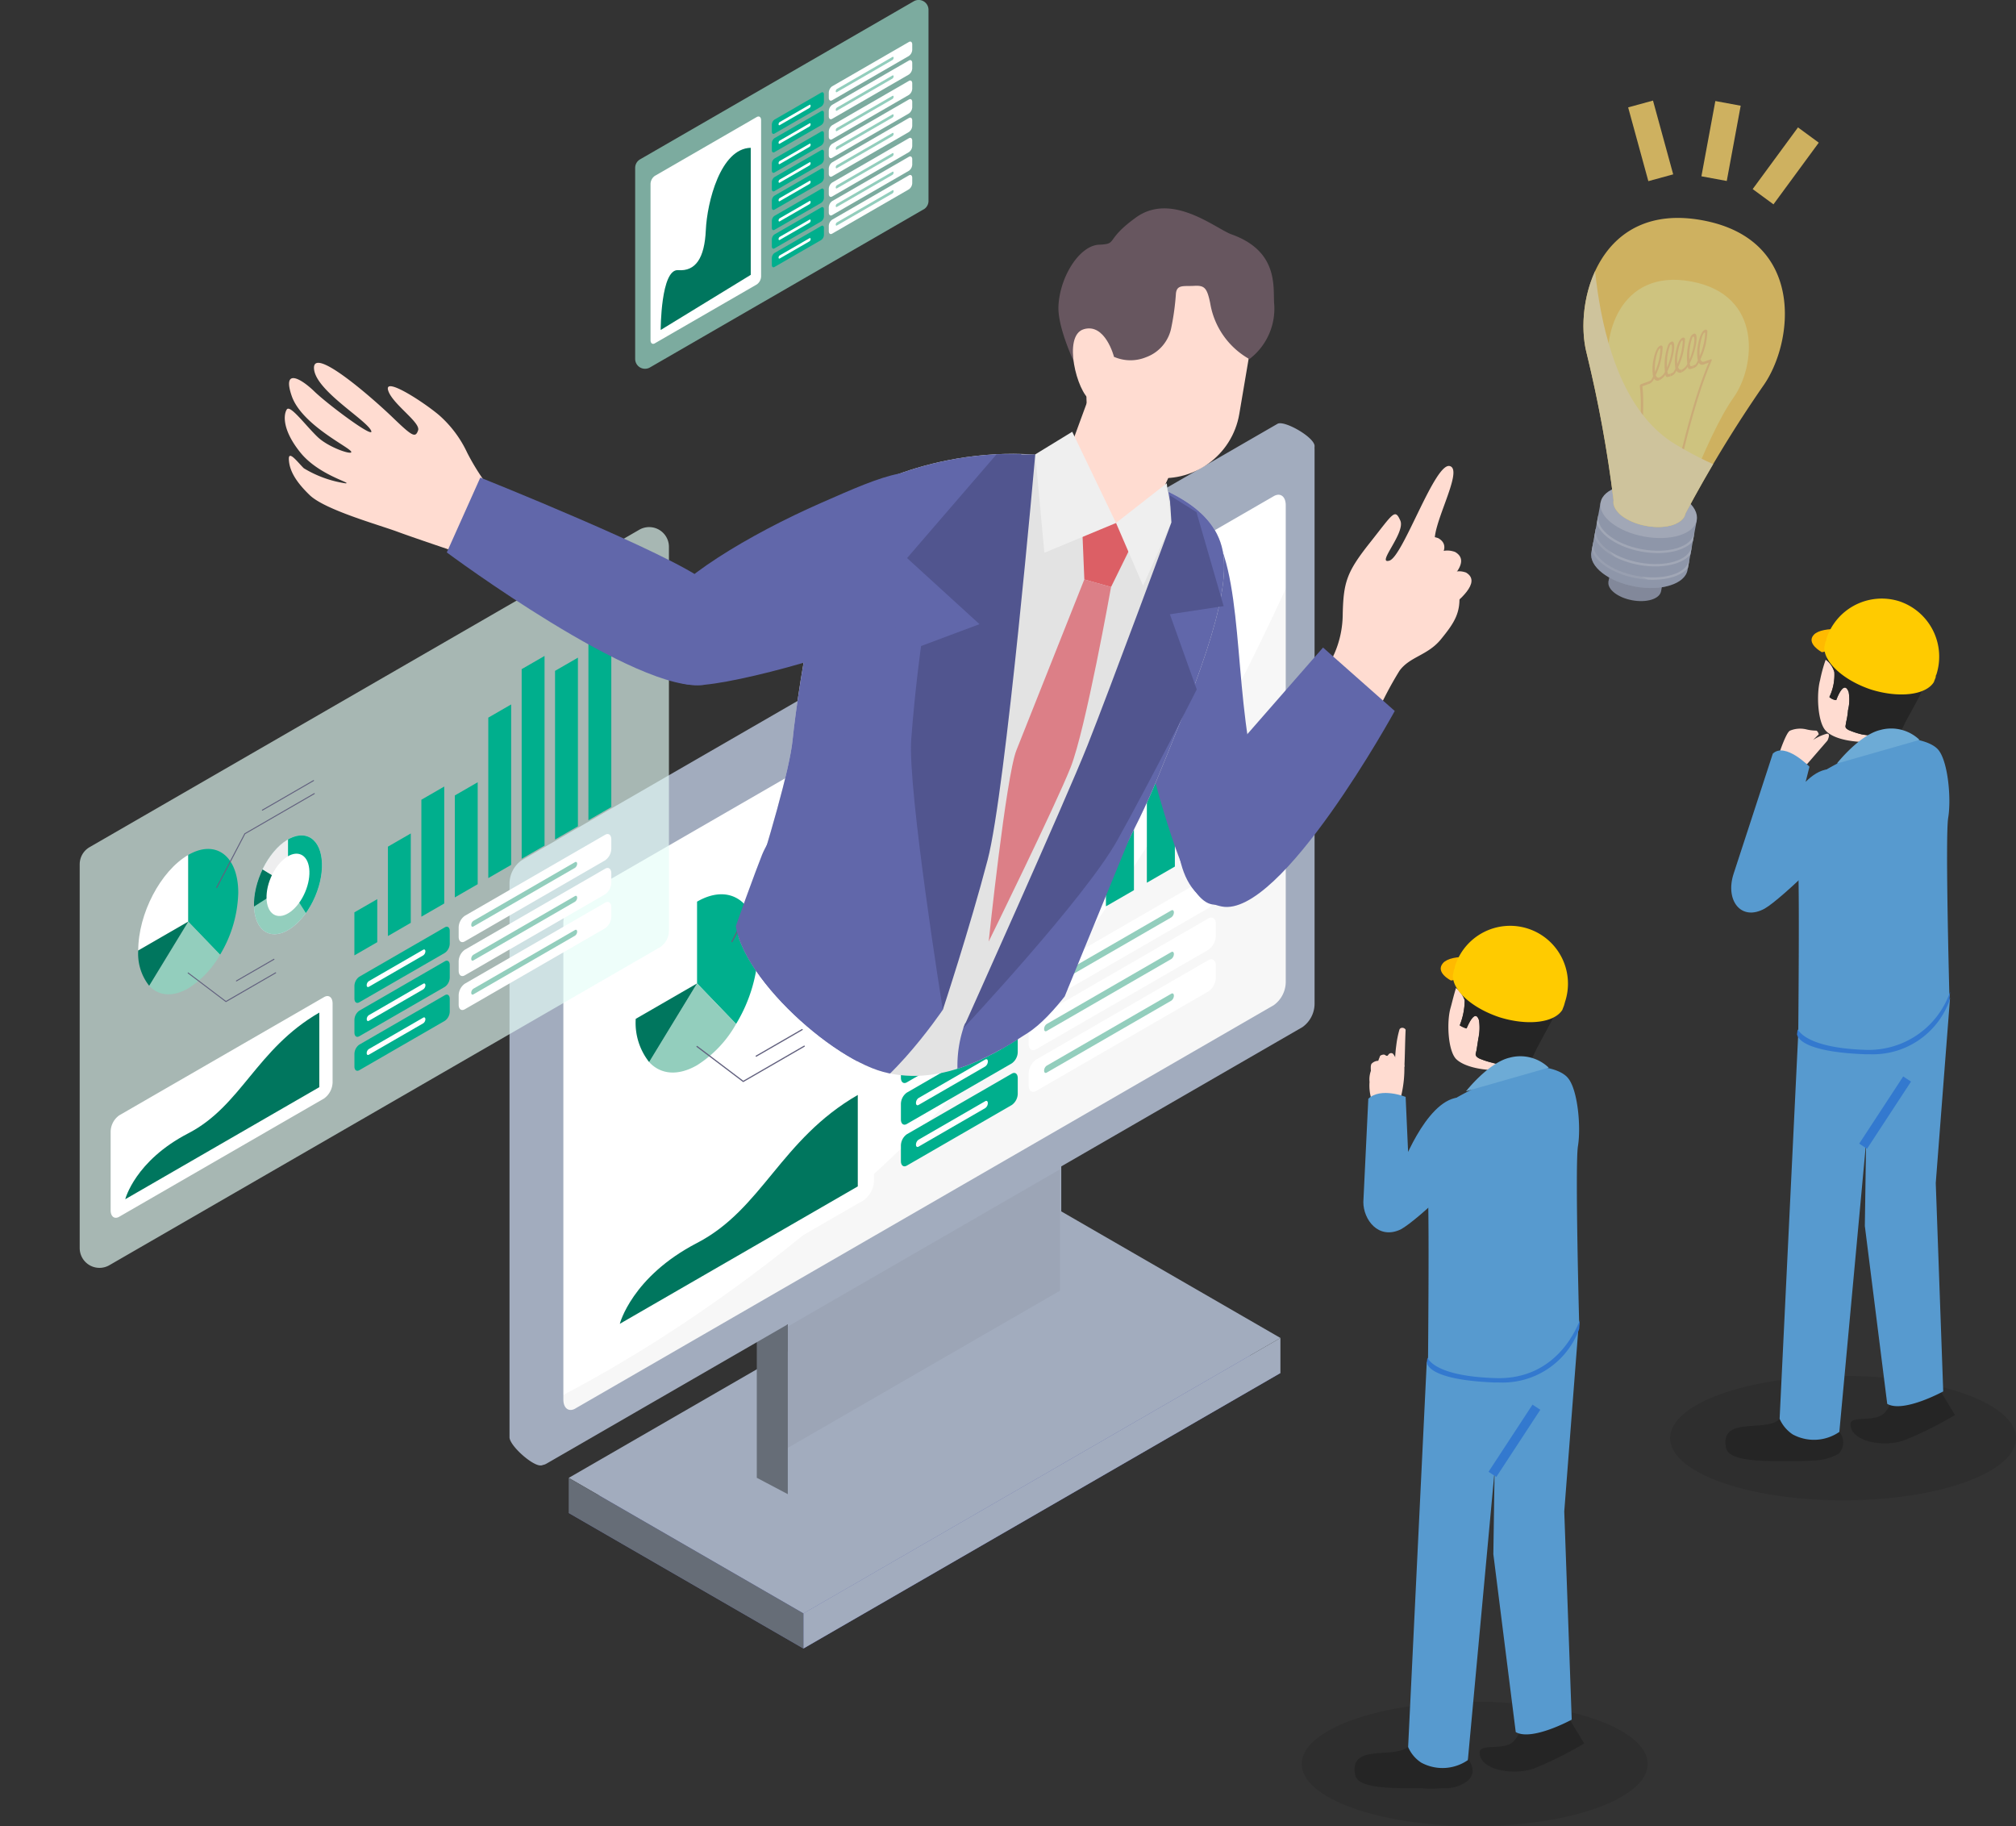 <svg xmlns="http://www.w3.org/2000/svg" xmlns:xlink="http://www.w3.org/1999/xlink" width="187" height="169.363" viewBox="0 0 187 169.363">
  <rect x="0" y="0" width="187" height="169.363" fill="#333333" stroke="none"/>
  <defs>
    <linearGradient id="linear-gradient" x1="1.821" y1="0.5" x2="1.824" y2="0.5" gradientUnits="objectBoundingBox">
      <stop offset="0" stop-color="#a2acbe"/>
      <stop offset="1" stop-color="#666d77"/>
    </linearGradient>
    <linearGradient id="linear-gradient-2" x1="1.683" y1="0.5" x2="1.686" y2="0.5" gradientUnits="objectBoundingBox">
      <stop offset="0.301" stop-color="#a2acbe"/>
      <stop offset="0.628" stop-color="#666d77"/>
    </linearGradient>
    <clipPath id="clip-path">
      <path id="パス_29025" data-name="パス 29025" d="M197.895,160.276l-69.682,40.231V149.728L197.895,109.5Z" transform="translate(-128.213 -109.497)" fill="none"/>
    </clipPath>
    <clipPath id="clip-path-2">
      <ellipse id="楕円形_590" data-name="楕円形 590" cx="6.17" cy="3.491" rx="6.17" ry="3.491" transform="translate(0 11.355) rotate(-66.949)" fill="none"/>
    </clipPath>
    <clipPath id="clip-path-3">
      <ellipse id="楕円形_594" data-name="楕円形 594" cx="5.935" cy="3.357" rx="5.935" ry="3.357" transform="translate(0 10.921) rotate(-66.949)" fill="#e2e6f4" style="mix-blend-mode: multiply;isolation: isolate"/>
    </clipPath>
    <linearGradient id="linear-gradient-3" x1="5.231" y1="0.5" x2="5.24" y2="0.5" gradientUnits="objectBoundingBox">
      <stop offset="0" stop-color="#00765e"/>
      <stop offset="1" stop-color="#93cebd"/>
    </linearGradient>
    <clipPath id="clip-path-4">
      <ellipse id="楕円形_598" data-name="楕円形 598" cx="4.84" cy="2.738" rx="4.84" ry="2.738" transform="translate(0 8.906) rotate(-66.949)" fill="#e2e6f4" style="mix-blend-mode: multiply;isolation: isolate"/>
    </clipPath>
    <linearGradient id="linear-gradient-4" x1="8.962" y1="0.5" x2="8.973" y2="0.5" xlink:href="#linear-gradient-3"/>
    <linearGradient id="linear-gradient-5" x1="13.366" y1="0.5" x2="13.39" y2="0.5" xlink:href="#linear-gradient-3"/>
    <clipPath id="clip-path-5">
      <path id="パス_29161" data-name="パス 29161" d="M68.328,91c-1.507,4.98,8.186,14.051,13.593,15.51,5.658,1.528,10.912-2.026,13.4-3.6s5.174-5.817,5.174-5.817l21.12,1.694L143.423,69.71l-3.191-32.088L105.306,10.675,14.593,41.735,0,78.752l10.105,29.784,26.947-4.964L68.328,91Z" transform="translate(0 -10.675)" fill="none"/>
    </clipPath>
    <clipPath id="clip-path-6">
      <path id="パス_29147" data-name="パス 29147" d="M202.713,109.067c-10.813-3.563-20.842.556-23.52,2.438s-5.22,17.226-5.768,22.7-7.706,26.3-7.706,26.3,7.582,3.927,13.282,5.176,14.352-2.119,14.352-2.119,10.5-17.466,13.825-25.59,7.026-16.915,6.139-21.331-6.114-6.087-10.605-7.566Z" transform="translate(-165.72 -107.663)" fill="none"/>
    </clipPath>
    <clipPath id="clip-path-7">
      <path id="パス_29193" data-name="パス 29193" d="M372.517,119l-.857,4.628c-.24,1.3,1.562,2.715,4.024,3.171s4.653-.225,4.892-1.52l.857-4.628Z" transform="translate(-371.639 -118.996)" fill="none"/>
    </clipPath>
    <clipPath id="clip-path-8">
      <path id="パス_29204" data-name="パス 29204" d="M380.879,52.794c-9.6-1.777-11.978,7.574-10.749,12.33a118.721,118.721,0,0,1,2.494,13.632c-.18.969,1.169,2.032,3.012,2.373s3.482-.168,3.661-1.137a.026.026,0,0,1,0-.006A118.614,118.614,0,0,1,386.5,68.155c2.85-4,3.978-13.584-5.623-15.361Z" transform="translate(-369.831 -52.572)" fill="none"/>
    </clipPath>
  </defs>
  <g id="アセット_2" data-name="アセット 2" transform="translate(0 -1.68)" style="isolation: isolate">
    <g id="_レイヤー_2" transform="translate(0 1.679)">
      <g id="_レイヤー_1-2" transform="translate(0 0)">
        <g id="グループ_16944" data-name="グループ 16944">
          <g id="グループ_16931" data-name="グループ 16931">
            <g id="グループ_16916" data-name="グループ 16916" transform="translate(47.259 39.254)">
              <path id="パス_29017" data-name="パス 29017" d="M198.843,303.239,154.6,328.786l-21.773-12.57,44.248-25.546Z" transform="translate(-127.332 -215.153)" fill="#6167ad"/>
              <path id="パス_29018" data-name="パス 29018" d="M198.843,295.044,154.6,320.591l-21.773-12.57,44.248-25.546Z" transform="translate(-127.332 -210.212)" fill="url(#linear-gradient)"/>
              <path id="パス_29019" data-name="パス 29019" d="M176.761,311.012h2.878v15.724l-2.878-1.518Z" transform="translate(-153.821 -227.417)" fill="#666d77"/>
              <path id="パス_29020" data-name="パス 29020" d="M209.372,285.533l-25.364,14.644V281.6l25.364-14.644Z" transform="translate(-158.19 -200.857)" fill="#a2acbe"/>
              <path id="パス_29021" data-name="パス 29021" d="M209.085,286l-25.364,14.644V289.387l25.364-14.644Z" transform="translate(-158.017 -205.552)" fill="#666d77" opacity="0.1"/>
              <g id="グループ_16915" data-name="グループ 16915">
                <path id="パス_29022" data-name="パス 29022" d="M190.238,154.916l-68.2,42.22c-.616.356-3.038-1.756-3.038-2.578V143.19a2.673,2.673,0,0,1,1.116-2.133l70.124-40.486c.616-.356,3.438,1.247,3.438,2.069l-2.322,50.143a2.673,2.673,0,0,1-1.116,2.133Z" transform="translate(-118.998 -100.52)" fill="url(#linear-gradient-2)"/>
                <path id="パス_29023" data-name="パス 29023" d="M197.895,160.276l-69.682,40.231V149.728L197.895,109.5Z" transform="translate(-124.553 -105.932)" fill="#fff"/>
                <g id="グループ_16897" data-name="グループ 16897" transform="translate(3.66 3.565)" clip-path="url(#clip-path)">
                  <path id="パス_29024" data-name="パス 29024" d="M111.066,169.222s27.36-10.868,50.921-40.826S195.544,60.39,195.544,60.39l.706,78.25-89.022,48.806,3.838-18.225Z" transform="translate(-115.562 -79.892)" fill="#f7f7f7" style="mix-blend-mode: multiply;isolation: isolate"/>
                </g>
                <path id="パス_29026" data-name="パス 29026" d="M196.085,158.827l-70.124,40.486c-.616.356-1.116-.022-1.116-.844V147.1a2.673,2.673,0,0,1,1.116-2.133l70.124-40.486c.616-.356,1.116.022,1.116.844v51.368a2.673,2.673,0,0,1-1.116,2.133ZM128.636,194.2l64.775-37.4a2.674,2.674,0,0,0,1.116-2.133V110.437c0-.822-.5-1.2-1.116-.844l-64.775,37.4a2.674,2.674,0,0,0-1.116,2.133V193.36c0,.822.5,1.2,1.116.844Z" transform="translate(-122.523 -102.828)" fill="#a2acbe"/>
                <g id="グループ_16899" data-name="グループ 16899" transform="translate(22.66 40.53)">
                  <g id="グループ_16898" data-name="グループ 16898" transform="translate(0 0)" clip-path="url(#clip-path-2)">
                    <ellipse id="楕円形_589" data-name="楕円形 589" cx="6.17" cy="3.491" rx="6.17" ry="3.491" transform="translate(0 11.355) rotate(-66.949)" fill="#add0ee"/>
                    <path id="パス_29027" data-name="パス 29027" d="M190.226,201.312v6.85l3.212,5.045,3.617-13.05Z" transform="translate(-184.598 -201.117)" fill="#96a7d5"/>
                    <path id="パス_29028" data-name="パス 29028" d="M182.253,216.935,177,220.3l1.593-5.589Z" transform="translate(-176.625 -209.89)" fill="#999"/>
                    <path id="パス_29029" data-name="パス 29029" d="M184.67,203.066v6.85l-3.66-2.226Z" transform="translate(-179.042 -202.871)" fill="#eeeeef"/>
                  </g>
                  <ellipse id="楕円形_591" data-name="楕円形 591" cx="3.893" cy="2.203" rx="3.893" ry="2.203" transform="translate(2.077 9.764) rotate(-66.949)" fill="#f7f7f7"/>
                </g>
                <g id="グループ_16903" data-name="グループ 16903" transform="translate(75.527 3.96)">
                  <path id="パス_29030" data-name="パス 29030" d="M309.175,129.616a9.189,9.189,0,0,0,1.758-5.208c.06-3.117.343-4.041,2.518-6.786s2.317-3.207,2.826-2.069-2.28,4.093-1.012,3.72,4.216-9.129,5.6-8.771-1.953,5.9-1.316,7.3,1.944,2.426,2.172,4.354-.454,2.911-1.677,4.413-2.884,1.6-3.838,2.912a33.29,33.29,0,0,0-2.343,4.533l-4.693-4.4Z" transform="translate(-309.174 -110.492)" fill="#ffdcd1"/>
                  <g id="グループ_16900" data-name="グループ 16900" transform="translate(6.19 6.567)">
                    <path id="パス_29031" data-name="パス 29031" d="M324.892,131.587c.82-1.767,2.1-4.334,3.567-4.238s1.313,1.05.647,1.926a19.675,19.675,0,0,1-2.855,2.748C325.627,132.49,324.358,132.739,324.892,131.587Z" transform="translate(-324.763 -127.22)" fill="#ffdcd1"/>
                    <path id="パス_29032" data-name="パス 29032" d="M324.891,131.394c.851-1.6,1.921-5.08,4.3-4.238,1.738.985-.993,3.073-1.79,3.807-.7.528-1.437,1.4-2.41,1.24-.36-.119-.227-.558-.1-.81Zm0,0c-.112.247-.237.681.111.786a1.988,1.988,0,0,0,1.613-.711,23.7,23.7,0,0,0,1.943-1.967c.838-.877,1.532-2.243-.317-2.191-1.769.466-2.547,2.6-3.35,4.083h0Z" transform="translate(-324.761 -127.027)" fill="#ffdcd1"/>
                  </g>
                  <g id="グループ_16901" data-name="グループ 16901" transform="translate(7.748 7.845)">
                    <path id="パス_29033" data-name="パス 29033" d="M328.814,134.806c.82-1.767,2.1-4.334,3.567-4.238s1.313,1.05.647,1.926a19.673,19.673,0,0,1-2.855,2.748C329.549,135.709,328.28,135.958,328.814,134.806Z" transform="translate(-328.685 -130.439)" fill="#ffdcd1"/>
                    <path id="パス_29034" data-name="パス 29034" d="M328.813,134.613c.851-1.6,1.921-5.08,4.3-4.238,1.738.985-.993,3.073-1.79,3.807-.7.528-1.437,1.4-2.409,1.24-.36-.119-.227-.558-.1-.81h0Zm0,0c-.112.247-.238.681.111.786a1.989,1.989,0,0,0,1.613-.711,23.7,23.7,0,0,0,1.943-1.967c.838-.877,1.532-2.243-.317-2.191-1.769.466-2.547,2.6-3.35,4.083h0Z" transform="translate(-328.684 -130.246)" fill="#ffdcd1"/>
                  </g>
                  <g id="グループ_16902" data-name="グループ 16902" transform="translate(9.279 9.768)">
                    <path id="パス_29035" data-name="パス 29035" d="M332.654,139.148c.722-1.556,1.848-3.816,3.14-3.731s1.156.925.569,1.7a17.3,17.3,0,0,1-2.514,2.419c-.55.411-1.667.63-1.2-.384Z" transform="translate(-332.539 -135.285)" fill="#ffdcd1"/>
                    <path id="パス_29036" data-name="パス 29036" d="M332.652,138.951c.752-1.413,1.682-4.494,3.8-3.748,1.554.907-.853,2.711-1.577,3.377-.619.462-1.272,1.226-2.129,1.086-.317-.106-.2-.492-.091-.714h0Zm0,0c-.1.217-.208.6.1.691.85.12,1.433-.683,2.006-1.189.687-.718,3.276-3.06.847-3.079-1.55.4-2.247,2.273-2.952,3.577Z" transform="translate(-332.537 -135.088)" fill="#ffdcd1"/>
                  </g>
                </g>
                <g id="グループ_16914" data-name="グループ 16914" transform="translate(8.573 14.255)">
                  <g id="グループ_16904" data-name="グループ 16904" transform="translate(27.729)">
                    <path id="パス_29037" data-name="パス 29037" d="M213.009,229.787l-2.6,1.5V226.4l2.6-1.5Z" transform="translate(-210.407 -189.755)" fill="#00af8d"/>
                    <path id="パス_29038" data-name="パス 29038" d="M222.592,216.248l-2.6,1.5V207.584l2.6-1.5Z" transform="translate(-216.184 -178.414)" fill="#00af8d"/>
                    <path id="パス_29039" data-name="パス 29039" d="M232.175,205.949l-2.6,1.5V194.145l2.6-1.5Z" transform="translate(-221.961 -170.312)" fill="#00af8d"/>
                    <path id="パス_29040" data-name="パス 29040" d="M241.758,203.013l-2.6,1.5V192.92l2.6-1.5Z" transform="translate(-227.739 -169.574)" fill="#00af8d"/>
                    <path id="パス_29041" data-name="パス 29041" d="M251.341,187.383l-2.6,1.5V170.639l2.6-1.5Z" transform="translate(-233.516 -156.141)" fill="#00af8d"/>
                    <path id="パス_29042" data-name="パス 29042" d="M260.9,176.82l-2.6,1.5V156.753l2.6-1.5Z" transform="translate(-239.279 -147.77)" fill="#00af8d"/>
                    <path id="パス_29043" data-name="パス 29043" d="M270.462,174.924l-2.6,1.5V157.244l2.6-1.5Z" transform="translate(-245.043 -148.066)" fill="#00af8d"/>
                    <path id="パス_29044" data-name="パス 29044" d="M280.022,161.08l-2.6,1.5V137.916l2.6-1.5Z" transform="translate(-250.806 -136.414)" fill="#00af8d"/>
                  </g>
                  <g id="グループ_16907" data-name="グループ 16907" transform="translate(3.137 21.604)">
                    <g id="グループ_16906" data-name="グループ 16906">
                      <g id="グループ_16905" data-name="グループ 16905" transform="translate(0 7.827)">
                        <path id="パス_29045" data-name="パス 29045" d="M154.172,212.238c-3.141,1.814-5.688,6.68-5.688,10.868l5.688-3.284Z" transform="translate(-148.484 -211.556)" fill="#fff"/>
                        <path id="パス_29046" data-name="パス 29046" d="M166.427,222.546a14.293,14.293,0,0,0,2.068-7.044c0-4.189-2.546-6.114-5.688-4.3v7.584l3.62,3.76Z" transform="translate(-157.119 -210.52)" fill="#00af8d"/>
                        <path id="パス_29047" data-name="パス 29047" d="M151.618,238.628c1.042,1.138,2.644,1.33,4.444.292a10.717,10.717,0,0,0,3.62-3.824l-3.62-3.76-4.444,7.293Z" transform="translate(-150.373 -223.069)" fill="#93cebd"/>
                        <path id="パス_29048" data-name="パス 29048" d="M154.172,231.335l-5.688,3.284a5.866,5.866,0,0,0,1.245,4.009l4.444-7.293Z" transform="translate(-148.484 -223.068)" fill="#00765e"/>
                      </g>
                      <path id="パス_29049" data-name="パス 29049" d="M170.879,205.334a.054.054,0,0,1-.025-.006.054.054,0,0,1-.023-.074l3.2-6.116a.054.054,0,0,1,.021-.022l7.9-4.56a.056.056,0,0,1,.075.02.055.055,0,0,1-.02.075l-7.884,4.552-3.194,6.1a.054.054,0,0,1-.048.029Z" transform="translate(-161.952 -193.064)" fill="#61607e"/>
                      <path id="パス_29050" data-name="パス 29050" d="M183.956,194.281a.055.055,0,0,1-.048-.027.055.055,0,0,1,.02-.075l5.82-3.36a.056.056,0,0,1,.075.02.055.055,0,0,1-.02.075l-5.82,3.36A.056.056,0,0,1,183.956,194.281Z" transform="translate(-169.835 -190.811)" fill="#61607e"/>
                    </g>
                    <path id="パス_29051" data-name="パス 29051" d="M167.007,249.233a.056.056,0,0,1-.033-.011l-4.284-3.238a.055.055,0,0,1,.066-.088l4.255,3.217,5.626-3.249a.056.056,0,0,1,.075.02.055.055,0,0,1-.02.075l-5.658,3.266a.056.056,0,0,1-.027.008Z" transform="translate(-157.035 -223.996)" fill="#61607e"/>
                    <path id="パス_29052" data-name="パス 29052" d="M176.531,244.544a.055.055,0,0,1-.028-.1l4.265-2.462a.056.056,0,0,1,.075.02.055.055,0,0,1-.02.075l-4.265,2.462A.056.056,0,0,1,176.531,244.544Z" transform="translate(-165.359 -221.654)" fill="#61607e"/>
                  </g>
                  <g id="グループ_16910" data-name="グループ 16910" transform="translate(14.755 26.736)">
                    <g id="グループ_16909" data-name="グループ 16909" transform="translate(0 0)">
                      <ellipse id="楕円形_592" data-name="楕円形 592" cx="5.935" cy="3.357" rx="5.935" ry="3.357" transform="translate(0 10.921) rotate(-66.949)" fill="#e2e6f4" style="mix-blend-mode: multiply;isolation: isolate"/>
                      <g id="グループ_16908" data-name="グループ 16908" transform="translate(0)" clip-path="url(#clip-path-3)">
                        <ellipse id="楕円形_593" data-name="楕円形 593" cx="5.935" cy="3.357" rx="5.935" ry="3.357" transform="translate(0 10.921) rotate(-66.949)" fill="#93cebd"/>
                        <path id="パス_29053" data-name="パス 29053" d="M191.367,202.521v6.588l3.09,4.852,3.479-12.552Z" transform="translate(-185.954 -202.333)" fill="#00af8d"/>
                        <path id="パス_29054" data-name="パス 29054" d="M183.7,217.546l-5.052,3.234,1.532-5.375Z" transform="translate(-178.286 -210.771)" fill="#00765e"/>
                        <path id="パス_29055" data-name="パス 29055" d="M186.024,204.208V210.8l-3.52-2.141Z" transform="translate(-180.611 -204.02)" fill="#eeeeef"/>
                      </g>
                    </g>
                    <ellipse id="楕円形_595" data-name="楕円形 595" cx="3.744" cy="2.118" rx="3.744" ry="2.118" transform="translate(1.998 9.391) rotate(-66.949)" fill="#fff"/>
                  </g>
                  <g id="グループ_16911" data-name="グループ 16911" transform="translate(27.729 27.73)">
                    <path id="パス_29056" data-name="パス 29056" d="M220.7,235.759l-9.738,5.622c-.3.176-.55-.011-.55-.416v-1.441a1.316,1.316,0,0,1,.55-1.051l9.738-5.622c.3-.176.55.011.55.416v1.441A1.317,1.317,0,0,1,220.7,235.759Z" transform="translate(-210.407 -222.242)" fill="#00af8d"/>
                    <path id="パス_29057" data-name="パス 29057" d="M256.922,209.229l-15.968,9.219c-.384.222-.7-.014-.7-.527v-1.051a1.667,1.667,0,0,1,.7-1.33l15.968-9.219c.384-.222.7.014.7.527V207.9A1.667,1.667,0,0,1,256.922,209.229Z" transform="translate(-228.402 -206.238)" fill="#fff"/>
                    <path id="パス_29058" data-name="パス 29058" d="M220.365,239.977l-6.185,3.571c-.133.077-.241,0-.241-.183h0a.578.578,0,0,1,.241-.461l6.185-3.571c.133-.077.241,0,.241.183h0A.578.578,0,0,1,220.365,239.977Z" transform="translate(-212.536 -226.172)" fill="#fff"/>
                    <path id="パス_29059" data-name="パス 29059" d="M255.664,214.89l-11.555,6.672c-.133.077-.241,0-.241-.183h0a.578.578,0,0,1,.241-.461l11.555-6.672c.133-.077.241,0,.241.183h0A.578.578,0,0,1,255.664,214.89Z" transform="translate(-230.579 -211.048)" fill="#93cebd"/>
                  </g>
                  <g id="グループ_16912" data-name="グループ 16912" transform="translate(27.729 31.592)">
                    <path id="パス_29060" data-name="パス 29060" d="M220.7,245.483l-9.738,5.622c-.3.176-.55-.011-.55-.416v-1.441a1.316,1.316,0,0,1,.55-1.051l9.738-5.622c.3-.176.55.011.55.416v1.441A1.317,1.317,0,0,1,220.7,245.483Z" transform="translate(-210.407 -231.966)" fill="#00af8d"/>
                    <path id="パス_29061" data-name="パス 29061" d="M256.922,218.953l-15.968,9.219c-.384.222-.7-.014-.7-.527v-1.051a1.667,1.667,0,0,1,.7-1.33l15.968-9.219c.384-.222.7.014.7.527v1.051A1.667,1.667,0,0,1,256.922,218.953Z" transform="translate(-228.402 -215.962)" fill="#fff"/>
                    <path id="パス_29062" data-name="パス 29062" d="M220.365,249.7l-6.185,3.571c-.133.077-.241,0-.241-.183h0a.578.578,0,0,1,.241-.461l6.185-3.571c.133-.077.241,0,.241.183h0A.578.578,0,0,1,220.365,249.7Z" transform="translate(-212.536 -235.896)" fill="#fff"/>
                    <path id="パス_29063" data-name="パス 29063" d="M255.664,224.614l-11.555,6.672c-.133.077-.241,0-.241-.183h0a.578.578,0,0,1,.241-.461l11.555-6.672c.133-.077.241,0,.241.183h0A.578.578,0,0,1,255.664,224.614Z" transform="translate(-230.579 -220.772)" fill="#93cebd"/>
                  </g>
                  <g id="グループ_16913" data-name="グループ 16913" transform="translate(27.729 35.454)">
                    <path id="パス_29064" data-name="パス 29064" d="M220.7,255.207l-9.738,5.622c-.3.176-.55-.011-.55-.416v-1.441a1.316,1.316,0,0,1,.55-1.051L220.7,252.3c.3-.176.55.011.55.416v1.441A1.317,1.317,0,0,1,220.7,255.207Z" transform="translate(-210.407 -241.69)" fill="#00af8d"/>
                    <path id="パス_29065" data-name="パス 29065" d="M256.922,228.677,240.954,237.9c-.384.222-.7-.014-.7-.527v-1.051a1.667,1.667,0,0,1,.7-1.33l15.968-9.219c.384-.222.7.013.7.527v1.051a1.667,1.667,0,0,1-.7,1.33Z" transform="translate(-228.402 -225.686)" fill="#fff"/>
                    <path id="パス_29066" data-name="パス 29066" d="M220.365,259.425,214.179,263c-.133.077-.241,0-.241-.183h0a.578.578,0,0,1,.241-.461l6.185-3.571c.133-.077.241,0,.241.183h0A.578.578,0,0,1,220.365,259.425Z" transform="translate(-212.536 -245.62)" fill="#fff"/>
                    <path id="パス_29067" data-name="パス 29067" d="M255.664,234.338l-11.555,6.672c-.133.077-.241,0-.241-.183h0a.578.578,0,0,1,.241-.461l11.555-6.672c.133-.077.241,0,.241.183h0A.578.578,0,0,1,255.664,234.338Z" transform="translate(-230.579 -230.496)" fill="#93cebd"/>
                  </g>
                  <path id="パス_29068" data-name="パス 29068" d="M141.559,277.743,164.851,264.3a2.333,2.333,0,0,0,.974-1.861V253.5c0-.717-.436-1.047-.974-.736l-23.292,13.448a2.333,2.333,0,0,0-.974,1.861v8.934C140.585,277.724,141.021,278.054,141.559,277.743Z" transform="translate(-140.585 -206.486)" fill="#fff"/>
                  <path id="パス_29069" data-name="パス 29069" d="M166.838,257.379v8.482l-22.074,12.744s1.109-4.359,7.166-7.5S159.667,261.519,166.838,257.379Z" transform="translate(-143.104 -209.339)" fill="url(#linear-gradient-3)"/>
                </g>
              </g>
              <path id="パス_29070" data-name="パス 29070" d="M231.893,314.126v3.255l-44.247,25.546v-3.255Z" transform="translate(-160.383 -229.294)" fill="#a2acbe"/>
              <path id="パス_29071" data-name="パス 29071" d="M132.823,346.8v3.255l21.773,12.57v-3.255Z" transform="translate(-127.332 -248.991)" fill="#666d77"/>
            </g>
            <g id="グループ_16927" data-name="グループ 16927" transform="translate(7.393 48.882)">
              <path id="パス_29072" data-name="パス 29072" d="M72.354,163.783,21.366,193.221a1.834,1.834,0,0,1-2.751-1.589V156.039a1.834,1.834,0,0,1,.917-1.589L70.52,125.013a1.834,1.834,0,0,1,2.751,1.589v35.594A1.834,1.834,0,0,1,72.354,163.783Z" transform="translate(-18.615 -124.764)" fill="#e5fdf7" opacity="0.65"/>
              <g id="グループ_16917" data-name="グループ 16917" transform="translate(25.484 5.851)">
                <path id="パス_29073" data-name="パス 29073" d="M84.9,215.644l-2.122,1.225v-3.99l2.122-1.225Z" transform="translate(-82.783 -182.998)" fill="#00af8d"/>
                <path id="パス_29074" data-name="パス 29074" d="M92.721,204.6,90.6,205.828v-8.291l2.122-1.225Z" transform="translate(-87.495 -173.748)" fill="#00af8d"/>
                <path id="パス_29075" data-name="パス 29075" d="M100.536,196.2l-2.122,1.225V186.578l2.122-1.225Z" transform="translate(-92.206 -167.141)" fill="#00af8d"/>
                <path id="パス_29076" data-name="パス 29076" d="M108.351,193.809l-2.122,1.225v-9.456l2.122-1.225Z" transform="translate(-96.918 -166.538)" fill="#00af8d"/>
                <path id="パス_29077" data-name="パス 29077" d="M116.166,181.063l-2.122,1.225V167.408l2.122-1.225Z" transform="translate(-101.629 -155.584)" fill="#00af8d"/>
                <path id="パス_29078" data-name="パス 29078" d="M123.963,172.448l-2.122,1.225V156.083l2.122-1.225Z" transform="translate(-106.329 -148.757)" fill="#00af8d"/>
                <path id="パス_29079" data-name="パス 29079" d="M131.76,170.9l-2.122,1.225V156.484l2.122-1.225Z" transform="translate(-111.03 -148.999)" fill="#00af8d"/>
                <path id="パス_29080" data-name="パス 29080" d="M139.556,159.612l-2.122,1.225V140.721l2.122-1.225Z" transform="translate(-115.73 -139.496)" fill="#00af8d"/>
              </g>
              <g id="グループ_16920" data-name="グループ 16920" transform="translate(5.429 23.469)">
                <g id="グループ_16919" data-name="グループ 16919">
                  <g id="グループ_16918" data-name="グループ 16918" transform="translate(0 6.383)">
                    <path id="パス_29081" data-name="パス 29081" d="M36.923,201.332c-2.562,1.479-4.639,5.447-4.639,8.863l4.639-2.678v-6.185Z" transform="translate(-32.284 -200.776)" fill="#fff"/>
                    <path id="パス_29082" data-name="パス 29082" d="M46.916,209.739a11.656,11.656,0,0,0,1.687-5.745c0-3.416-2.077-4.986-4.639-3.507v6.185l2.952,3.067Z" transform="translate(-39.325 -199.931)" fill="#00af8d"/>
                    <path id="パス_29083" data-name="パス 29083" d="M34.839,222.854c.85.928,2.156,1.085,3.624.238a8.736,8.736,0,0,0,2.952-3.118l-2.952-3.067-3.624,5.947Z" transform="translate(-33.824 -210.165)" fill="#93cebd"/>
                    <path id="パス_29084" data-name="パス 29084" d="M36.923,216.907l-4.639,2.678a4.784,4.784,0,0,0,1.015,3.269l3.624-5.947Z" transform="translate(-32.284 -210.165)" fill="#00765e"/>
                  </g>
                  <path id="パス_29085" data-name="パス 29085" d="M50.547,195.7a.043.043,0,0,1-.021-.005.045.045,0,0,1-.019-.06l2.61-4.988a.045.045,0,0,1,.017-.018l6.441-3.719a.045.045,0,0,1,.061.016.044.044,0,0,1-.016.061l-6.43,3.712-2.6,4.976a.045.045,0,0,1-.04.024Z" transform="translate(-43.267 -185.696)" fill="#61607e"/>
                  <path id="パス_29086" data-name="パス 29086" d="M61.213,186.689a.046.046,0,0,1-.039-.022.045.045,0,0,1,.016-.061l4.746-2.74a.046.046,0,0,1,.061.016.045.045,0,0,1-.016.061l-4.746,2.74A.044.044,0,0,1,61.213,186.689Z" transform="translate(-49.697 -183.86)" fill="#61607e"/>
                </g>
                <path id="パス_29087" data-name="パス 29087" d="M47.389,231.5a.045.045,0,0,1-.027-.009l-3.494-2.641a.045.045,0,1,1,.054-.071l3.47,2.624,4.589-2.649a.045.045,0,0,1,.061.016.044.044,0,0,1-.016.061L47.411,231.5A.044.044,0,0,1,47.389,231.5Z" transform="translate(-39.257 -210.922)" fill="#61607e"/>
                <path id="パス_29088" data-name="パス 29088" d="M55.157,227.68a.046.046,0,0,1-.039-.022.045.045,0,0,1,.016-.061l3.478-2.008a.045.045,0,0,1,.061.016.044.044,0,0,1-.016.061l-3.478,2.008a.045.045,0,0,1-.022.006Z" transform="translate(-46.046 -209.012)" fill="#61607e"/>
              </g>
              <g id="グループ_16923" data-name="グループ 16923" transform="translate(14.904 27.656)">
                <g id="グループ_16922" data-name="グループ 16922" transform="translate(0 0)">
                  <ellipse id="楕円形_596" data-name="楕円形 596" cx="4.84" cy="2.738" rx="4.84" ry="2.738" transform="translate(0 8.906) rotate(-66.949)" fill="#e2e6f4" style="mix-blend-mode: multiply;isolation: isolate"/>
                  <g id="グループ_16921" data-name="グループ 16921" clip-path="url(#clip-path-4)">
                    <ellipse id="楕円形_597" data-name="楕円形 597" cx="4.84" cy="2.738" rx="4.84" ry="2.738" transform="translate(0 8.906) rotate(-66.949)" fill="#93cebd"/>
                    <path id="パス_29089" data-name="パス 29089" d="M67.256,193.408v5.373l2.52,3.957L72.613,192.5Z" transform="translate(-62.842 -193.255)" fill="#00af8d"/>
                    <path id="パス_29090" data-name="パス 29090" d="M61,205.662l-4.12,2.637,1.249-4.384Z" transform="translate(-56.588 -200.137)" fill="#00765e"/>
                    <path id="パス_29091" data-name="パス 29091" d="M62.9,194.784v5.373l-2.871-1.746Z" transform="translate(-58.485 -194.632)" fill="#eeeeef"/>
                  </g>
                </g>
                <ellipse id="楕円形_599" data-name="楕円形 599" cx="3.054" cy="1.728" rx="3.054" ry="1.728" transform="translate(1.629 7.659) rotate(-66.949)" fill="#fff"/>
              </g>
              <g id="グループ_16924" data-name="グループ 16924" transform="translate(25.484 28.465)">
                <path id="パス_29092" data-name="パス 29092" d="M91.174,220.515,83.232,225.1c-.248.143-.449-.009-.449-.339v-1.175a1.075,1.075,0,0,1,.449-.857l7.942-4.585c.248-.143.449.009.449.339v1.175A1.075,1.075,0,0,1,91.174,220.515Z" transform="translate(-82.783 -209.491)" fill="#00af8d"/>
                <path id="パス_29093" data-name="パス 29093" d="M120.717,198.879,107.695,206.4c-.314.181-.568-.011-.568-.429v-.857a1.36,1.36,0,0,1,.568-1.085l13.022-7.518c.314-.181.568.011.568.429v.857A1.36,1.36,0,0,1,120.717,198.879Z" transform="translate(-97.459 -196.439)" fill="#fff"/>
                <path id="パス_29094" data-name="パス 29094" d="M90.9,223.955l-5.044,2.912c-.109.063-.2,0-.2-.149h0a.473.473,0,0,1,.2-.376l5.044-2.912c.109-.063.2,0,.2.149h0A.473.473,0,0,1,90.9,223.955Z" transform="translate(-84.519 -212.696)" fill="#fff"/>
                <path id="パス_29095" data-name="パス 29095" d="M119.692,203.5l-9.424,5.441c-.109.063-.2,0-.2-.149h0a.473.473,0,0,1,.2-.376l9.424-5.441c.109-.063.2,0,.2.149h0A.473.473,0,0,1,119.692,203.5Z" transform="translate(-99.234 -200.362)" fill="#93cebd"/>
              </g>
              <g id="グループ_16925" data-name="グループ 16925" transform="translate(25.484 31.615)">
                <path id="パス_29096" data-name="パス 29096" d="M91.174,228.445l-7.942,4.585c-.248.143-.449-.009-.449-.339v-1.175a1.075,1.075,0,0,1,.449-.857l7.942-4.585c.248-.143.449.009.449.339v1.175A1.075,1.075,0,0,1,91.174,228.445Z" transform="translate(-82.783 -217.421)" fill="#00af8d"/>
                <path id="パス_29097" data-name="パス 29097" d="M120.717,206.809l-13.022,7.518c-.314.181-.568-.011-.568-.429v-.857a1.36,1.36,0,0,1,.568-1.085l13.022-7.518c.314-.181.568.011.568.429v.857A1.36,1.36,0,0,1,120.717,206.809Z" transform="translate(-97.459 -204.369)" fill="#fff"/>
                <path id="パス_29098" data-name="パス 29098" d="M90.9,231.885,85.86,234.8c-.109.063-.2,0-.2-.149h0a.473.473,0,0,1,.2-.376l5.044-2.912c.109-.063.2,0,.2.149h0A.473.473,0,0,1,90.9,231.885Z" transform="translate(-84.519 -220.626)" fill="#fff"/>
                <path id="パス_29099" data-name="パス 29099" d="M119.692,211.426l-9.424,5.441c-.109.063-.2,0-.2-.149h0a.473.473,0,0,1,.2-.376l9.424-5.441c.109-.063.2,0,.2.149h0A.473.473,0,0,1,119.692,211.426Z" transform="translate(-99.234 -208.292)" fill="#93cebd"/>
              </g>
              <g id="グループ_16926" data-name="グループ 16926" transform="translate(25.484 34.764)">
                <path id="パス_29100" data-name="パス 29100" d="M91.174,236.375l-7.942,4.585c-.248.143-.449-.009-.449-.339v-1.175a1.075,1.075,0,0,1,.449-.857L91.174,234c.248-.143.449.009.449.339v1.175A1.075,1.075,0,0,1,91.174,236.375Z" transform="translate(-82.783 -225.351)" fill="#00af8d"/>
                <path id="パス_29101" data-name="パス 29101" d="M120.717,214.739l-13.022,7.518c-.314.181-.568-.011-.568-.429v-.857a1.36,1.36,0,0,1,.568-1.085l13.022-7.518c.314-.181.568.011.568.429v.857A1.36,1.36,0,0,1,120.717,214.739Z" transform="translate(-97.459 -212.299)" fill="#fff"/>
                <path id="パス_29102" data-name="パス 29102" d="M90.9,239.815l-5.044,2.912c-.109.063-.2,0-.2-.149h0a.473.473,0,0,1,.2-.376l5.044-2.912c.109-.063.2,0,.2.149h0A.473.473,0,0,1,90.9,239.815Z" transform="translate(-84.519 -228.556)" fill="#fff"/>
                <path id="パス_29103" data-name="パス 29103" d="M119.692,219.357l-9.424,5.441c-.109.063-.2,0-.2-.149h0a.473.473,0,0,1,.2-.376l9.424-5.441c.109-.063.2,0,.2.149h0A.473.473,0,0,1,119.692,219.357Z" transform="translate(-99.234 -216.223)" fill="#93cebd"/>
              </g>
              <path id="パス_29104" data-name="パス 29104" d="M26.636,254.755l19-10.967a1.9,1.9,0,0,0,.794-1.517v-7.286c0-.585-.355-.854-.794-.6l-19,10.967a1.9,1.9,0,0,0-.794,1.518v7.286C25.842,254.739,26.2,255.008,26.636,254.755Z" transform="translate(-22.972 -190.792)" fill="#fff"/>
              <path id="パス_29105" data-name="パス 29105" d="M47.251,238.146v6.917l-18,10.393s.9-3.555,5.844-6.113,6.31-7.822,12.158-11.2Z" transform="translate(-25.026 -193.117)" fill="url(#linear-gradient-4)"/>
            </g>
            <g id="グループ_16928" data-name="グループ 16928" transform="translate(58.917)">
              <path id="パス_29106" data-name="パス 29106" d="M175.1,21.1,149.722,35.758a.913.913,0,0,1-1.37-.791V17.248a.912.912,0,0,1,.457-.791L174.191,1.8a.913.913,0,0,1,1.37.791V20.313a.912.912,0,0,1-.457.791Z" transform="translate(-148.352 -1.679)" fill="#a3ebd9" opacity="0.65"/>
              <path id="パス_29107" data-name="パス 29107" d="M184.859,47.03l-4.341,2.506c-.135.078-.245,0-.245-.185v-.643a.588.588,0,0,1,.245-.469l4.341-2.506c.135-.078.245,0,.245.185v.643A.588.588,0,0,1,184.859,47.03Z" transform="translate(-167.595 -28.22)" fill="#00af8d"/>
              <path id="パス_29108" data-name="パス 29108" d="M201.007,35.2l-7.118,4.11c-.172.1-.311-.006-.311-.235V38.61a.744.744,0,0,1,.311-.593l7.118-4.11c.172-.1.311.006.311.235v.469A.744.744,0,0,1,201.007,35.2Z" transform="translate(-175.617 -21.086)" fill="#fff"/>
              <path id="パス_29109" data-name="パス 29109" d="M184.711,48.911,181.954,50.5c-.06.034-.108,0-.108-.081h0a.257.257,0,0,1,.108-.206l2.757-1.592c.06-.034.108,0,.108.081h0A.257.257,0,0,1,184.711,48.911Z" transform="translate(-168.544 -29.972)" fill="#fff"/>
              <path id="パス_29110" data-name="パス 29110" d="M200.447,37.728,195.3,40.7c-.06.034-.108,0-.108-.081h0a.257.257,0,0,1,.108-.206l5.151-2.974c.06-.034.108,0,.108.081h0A.257.257,0,0,1,200.447,37.728Z" transform="translate(-176.587 -23.23)" fill="#93cebd"/>
              <path id="パス_29111" data-name="パス 29111" d="M184.859,51.364l-4.341,2.506c-.135.078-.245,0-.245-.185v-.643a.588.588,0,0,1,.245-.469l4.341-2.506c.135-.078.245,0,.245.185V50.9A.588.588,0,0,1,184.859,51.364Z" transform="translate(-167.595 -30.833)" fill="#00af8d"/>
              <path id="パス_29112" data-name="パス 29112" d="M201.007,39.538l-7.118,4.11c-.172.1-.311-.006-.311-.235v-.469a.744.744,0,0,1,.311-.593l7.118-4.11c.172-.1.311.006.311.235v.469A.744.744,0,0,1,201.007,39.538Z" transform="translate(-175.617 -23.699)" fill="#fff"/>
              <path id="パス_29113" data-name="パス 29113" d="M184.711,53.245l-2.757,1.592c-.06.034-.108,0-.108-.081h0a.257.257,0,0,1,.108-.206l2.757-1.592c.06-.034.108,0,.108.081h0A.257.257,0,0,1,184.711,53.245Z" transform="translate(-168.544 -32.585)" fill="#fff"/>
              <path id="パス_29114" data-name="パス 29114" d="M200.447,42.063,195.3,45.036c-.06.034-.108,0-.108-.081h0a.257.257,0,0,1,.108-.206l5.151-2.974c.06-.034.108,0,.108.081h0A.257.257,0,0,1,200.447,42.063Z" transform="translate(-176.587 -25.844)" fill="#93cebd"/>
              <path id="パス_29115" data-name="パス 29115" d="M184.859,55.7l-4.341,2.506c-.135.078-.245,0-.245-.185v-.643a.588.588,0,0,1,.245-.469l4.341-2.506c.135-.078.245,0,.245.185v.643A.588.588,0,0,1,184.859,55.7Z" transform="translate(-167.595 -33.446)" fill="#00af8d"/>
              <path id="パス_29116" data-name="パス 29116" d="M201.007,43.873l-7.118,4.11c-.172.1-.311-.006-.311-.235v-.469a.744.744,0,0,1,.311-.593l7.118-4.11c.172-.1.311.006.311.235v.469A.744.744,0,0,1,201.007,43.873Z" transform="translate(-175.617 -26.312)" fill="#fff"/>
              <path id="パス_29117" data-name="パス 29117" d="M184.711,57.58l-2.757,1.592c-.06.034-.108,0-.108-.081h0a.257.257,0,0,1,.108-.206l2.757-1.592c.06-.034.108,0,.108.081h0A.257.257,0,0,1,184.711,57.58Z" transform="translate(-168.544 -35.198)" fill="#fff"/>
              <path id="パス_29118" data-name="パス 29118" d="M200.447,46.4,195.3,49.37c-.06.034-.108,0-.108-.081h0a.257.257,0,0,1,.108-.206l5.151-2.974c.06-.034.108,0,.108.081h0A.257.257,0,0,1,200.447,46.4Z" transform="translate(-176.587 -28.457)" fill="#93cebd"/>
              <path id="パス_29119" data-name="パス 29119" d="M184.859,33.645l-4.341,2.506c-.135.078-.245,0-.245-.185v-.643a.588.588,0,0,1,.245-.469l4.341-2.506c.135-.078.245,0,.245.185v.643A.588.588,0,0,1,184.859,33.645Z" transform="translate(-167.595 -20.151)" fill="#00af8d"/>
              <path id="パス_29120" data-name="パス 29120" d="M201.007,21.819l-7.118,4.11c-.172.1-.311-.006-.311-.235v-.469a.744.744,0,0,1,.311-.593l7.118-4.11c.172-.1.311.006.311.235v.469a.744.744,0,0,1-.311.593Z" transform="translate(-175.617 -13.017)" fill="#fff"/>
              <path id="パス_29121" data-name="パス 29121" d="M184.711,35.526l-2.757,1.592c-.06.034-.108,0-.108-.081h0a.257.257,0,0,1,.108-.206l2.757-1.592c.06-.034.108,0,.108.081h0A.257.257,0,0,1,184.711,35.526Z" transform="translate(-168.544 -21.903)" fill="#fff"/>
              <path id="パス_29122" data-name="パス 29122" d="M200.447,24.343,195.3,27.316c-.06.034-.108,0-.108-.081h0a.257.257,0,0,1,.108-.206l5.151-2.974c.06-.034.108,0,.108.081h0a.257.257,0,0,1-.108.206Z" transform="translate(-176.587 -15.161)" fill="#93cebd"/>
              <path id="パス_29123" data-name="パス 29123" d="M184.859,37.98l-4.341,2.506c-.135.078-.245,0-.245-.185v-.643a.588.588,0,0,1,.245-.469l4.341-2.506c.135-.078.245,0,.245.185v.643A.588.588,0,0,1,184.859,37.98Z" transform="translate(-167.595 -22.764)" fill="#00af8d"/>
              <path id="パス_29124" data-name="パス 29124" d="M201.007,26.154l-7.118,4.11c-.172.1-.311-.006-.311-.235V29.56a.744.744,0,0,1,.311-.593l7.118-4.11c.172-.1.311.006.311.235v.469A.744.744,0,0,1,201.007,26.154Z" transform="translate(-175.617 -15.63)" fill="#fff"/>
              <path id="パス_29125" data-name="パス 29125" d="M184.711,39.861l-2.757,1.592c-.06.034-.108,0-.108-.081h0a.257.257,0,0,1,.108-.206l2.757-1.592c.06-.034.108,0,.108.081h0A.257.257,0,0,1,184.711,39.861Z" transform="translate(-168.544 -24.516)" fill="#fff"/>
              <path id="パス_29126" data-name="パス 29126" d="M200.447,28.678,195.3,31.651c-.06.034-.108,0-.108-.081h0a.257.257,0,0,1,.108-.206l5.151-2.974c.06-.034.108,0,.108.081h0a.257.257,0,0,1-.108.206Z" transform="translate(-176.587 -17.775)" fill="#93cebd"/>
              <path id="パス_29127" data-name="パス 29127" d="M184.859,24.552l-4.341,2.506c-.135.078-.245,0-.245-.185V26.23a.588.588,0,0,1,.245-.469l4.341-2.506c.135-.078.245,0,.245.185v.643a.588.588,0,0,1-.245.469Z" transform="translate(-167.595 -14.669)" fill="#00af8d"/>
              <path id="パス_29128" data-name="パス 29128" d="M201.007,12.726l-7.118,4.11c-.172.1-.311-.006-.311-.235v-.469a.744.744,0,0,1,.311-.593l7.118-4.11c.172-.1.311.006.311.235v.469A.744.744,0,0,1,201.007,12.726Z" transform="translate(-175.617 -7.535)" fill="#fff"/>
              <path id="パス_29129" data-name="パス 29129" d="M184.711,26.433l-2.757,1.592c-.06.034-.108,0-.108-.081h0a.257.257,0,0,1,.108-.206l2.757-1.592c.06-.034.108,0,.108.081h0A.257.257,0,0,1,184.711,26.433Z" transform="translate(-168.544 -16.421)" fill="#fff"/>
              <path id="パス_29130" data-name="パス 29130" d="M200.447,15.25,195.3,18.223c-.06.034-.108,0-.108-.081h0a.257.257,0,0,1,.108-.206l5.151-2.974c.06-.034.108,0,.108.081h0A.257.257,0,0,1,200.447,15.25Z" transform="translate(-176.587 -9.679)" fill="#93cebd"/>
              <path id="パス_29131" data-name="パス 29131" d="M184.859,28.886l-4.341,2.506c-.135.078-.245,0-.245-.185v-.643a.588.588,0,0,1,.245-.469l4.341-2.506c.135-.078.245,0,.245.185v.643A.588.588,0,0,1,184.859,28.886Z" transform="translate(-167.595 -17.282)" fill="#00af8d"/>
              <path id="パス_29132" data-name="パス 29132" d="M201.007,17.06l-7.118,4.11c-.172.1-.311-.006-.311-.235v-.469a.744.744,0,0,1,.311-.593l7.118-4.11c.172-.1.311.006.311.235v.469A.744.744,0,0,1,201.007,17.06Z" transform="translate(-175.617 -10.148)" fill="#fff"/>
              <path id="パス_29133" data-name="パス 29133" d="M184.711,30.767l-2.757,1.592c-.06.034-.108,0-.108-.081h0a.257.257,0,0,1,.108-.206l2.757-1.592c.06-.034.108,0,.108.081h0a.257.257,0,0,1-.108.206Z" transform="translate(-168.544 -19.034)" fill="#fff"/>
              <path id="パス_29134" data-name="パス 29134" d="M200.447,19.585,195.3,22.558c-.06.034-.108,0-.108-.081h0a.257.257,0,0,1,.108-.206l5.151-2.974c.06-.034.108,0,.108.081h0A.257.257,0,0,1,200.447,19.585Z" transform="translate(-176.587 -12.293)" fill="#93cebd"/>
              <path id="パス_29135" data-name="パス 29135" d="M184.859,42.314l-4.341,2.506c-.135.078-.245,0-.245-.185v-.643a.588.588,0,0,1,.245-.469l4.341-2.506c.135-.078.245,0,.245.185v.643A.588.588,0,0,1,184.859,42.314Z" transform="translate(-167.595 -25.377)" fill="#00af8d"/>
              <path id="パス_29136" data-name="パス 29136" d="M201.007,30.488l-7.118,4.11c-.172.1-.311-.006-.311-.235v-.469a.744.744,0,0,1,.311-.593l7.118-4.11c.172-.1.311.006.311.235v.469A.744.744,0,0,1,201.007,30.488Z" transform="translate(-175.617 -18.243)" fill="#fff"/>
              <path id="パス_29137" data-name="パス 29137" d="M184.711,44.195l-2.757,1.592c-.06.034-.108,0-.108-.081h0a.257.257,0,0,1,.108-.206l2.757-1.592c.06-.034.108,0,.108.081h0A.257.257,0,0,1,184.711,44.195Z" transform="translate(-168.544 -27.129)" fill="#fff"/>
              <path id="パス_29138" data-name="パス 29138" d="M200.447,33.013,195.3,35.986c-.06.034-.108,0-.108-.081h0a.257.257,0,0,1,.108-.206l5.151-2.974c.06-.034.108,0,.108.081h0A.257.257,0,0,1,200.447,33.013Z" transform="translate(-176.587 -20.388)" fill="#93cebd"/>
              <path id="パス_29139" data-name="パス 29139" d="M152.345,49.923l9.456-5.46a.947.947,0,0,0,.4-.755V29.234c0-.291-.177-.425-.4-.3l-9.456,5.46a.947.947,0,0,0-.4.755V49.625c0,.291.177.425.4.3Z" transform="translate(-150.52 -18.082)" fill="#fff"/>
              <path id="パス_29140" data-name="パス 29140" d="M162.665,36.2V47.98l-8.354,5.112s0-5.674,1.621-5.549,2.448-1.119,2.565-3.708,1.363-7.577,4.169-7.639Z" transform="translate(-151.944 -22.488)" fill="url(#linear-gradient-5)"/>
            </g>
            <g id="グループ_16930" data-name="グループ 16930" transform="translate(0 3.573)" clip-path="url(#clip-path-5)">
              <path id="パス_29141" data-name="パス 29141" d="M272.478,140.972c-1.377-8.8-.616-18.786-5.138-21.287s-6.9,1.665-7.378,4.83,4.519,25.963,7.552,30.428,6.681-3,4.965-13.97Z" transform="translate(-156.7 -75.932)" fill="#6167aa"/>
              <path id="パス_29142" data-name="パス 29142" d="M202.713,109.067c-10.813-3.563-20.842.556-23.52,2.438s-5.22,17.226-5.768,22.7-7.706,26.3-7.706,26.3,7.582,3.927,13.282,5.176,14.352-2.119,14.352-2.119,10.5-17.466,13.825-25.59,7.026-16.915,6.139-21.331-6.114-6.087-10.605-7.566Z" transform="translate(-99.905 -69.145)" fill="#e3e3e3"/>
              <path id="パス_29143" data-name="パス 29143" d="M258.011,123.013l-5.385-1.415.252,6.12,2.479.695Z" transform="translate(-152.297 -77.546)" fill="#dc5f65"/>
              <path id="パス_29144" data-name="パス 29144" d="M242.27,137.7l-2.48-.7s-5.334,13.412-6.3,15.849-2.57,17.732-2.57,17.732,6.2-12.616,7.6-16.15,3.751-16.736,3.751-16.736Z" transform="translate(-139.211 -86.835)" fill="#dc7f87"/>
              <g id="グループ_16929" data-name="グループ 16929" transform="translate(65.815 38.518)" clip-path="url(#clip-path-6)">
                <path id="パス_29145" data-name="パス 29145" d="M182.466,94.061s-.235,12.095-4.539,22.925-11.439,39.8-11.439,39.8L153.764,154.5l-8.8-9.708,18.147-41.542L177.528,92.92l4.937,1.141Z" transform="translate(-153.207 -98.775)" fill="#6167aa"/>
                <path id="パス_29146" data-name="パス 29146" d="M245.046,114.534s.6,3.21.557,3.512c-1.353,10.1-16.62,40.6-18.221,44.627-1.89,4.757,3.093,4.326,3.093,4.326l13.356-14.147,14.611-22.908-5.029-14.773-8.366-.638Z" transform="translate(-202.635 -111.805)" fill="#6167aa"/>
              </g>
              <path id="パス_29148" data-name="パス 29148" d="M179.548,113.506s-2.68,10.171-4,12.129-13.846,5.571-18.512,6.018-5.838-3.615-4.423-6.636,8.558-7.306,15.221-10.23c5.863-2.573,9.5-4.23,11.713-1.28Z" transform="translate(-91.666 -71.721)" fill="#6167aa"/>
              <path id="パス_29149" data-name="パス 29149" d="M185.816,196.76s-5.9,8.735-10.068,9.133-11.951-4.6-12.543-5.32,4.664-15.222,5.839-18.178,8.766-12.46,8.766-12.46l9.292,3.692Z" transform="translate(-98.361 -106.686)" fill="#6167aa"/>
              <path id="パス_29150" data-name="パス 29150" d="M224.3,211.085a11.3,11.3,0,0,0-.459,6.078c.324,1.4,4.6,3.17,4.728,1.364s3.129-5.382,3.6-6.565,8.389-20.461,8.389-20.461L224.3,211.085Z" transform="translate(-134.812 -119.687)" fill="#6167aa"/>
              <path id="パス_29151" data-name="パス 29151" d="M259.586,99.016l-2.539,5.6s-1.145,2.565-4.927,1a5.243,5.243,0,0,1-3.41-5.193l.838-2.286,1.4-3.809,8.642,4.692Z" transform="translate(-149.93 -61.103)" fill="#ffdcd1"/>
              <path id="パス_29152" data-name="パス 29152" d="M279.068,176.915c5.509,1.094,16.053-18.13,16.053-18.13l-6.653-5.884-13.446,15.377s-1.041,7.626,4.046,8.637Z" transform="translate(-165.746 -96.418)" fill="#6167aa"/>
              <rect id="長方形_2094" data-name="長方形 2094" width="14.307" height="20.801" rx="7.153" transform="translate(113.761 41.868) rotate(-170.389)" fill="#ffdcd1"/>
              <path id="パス_29153" data-name="パス 29153" d="M252.355,64.1a3.812,3.812,0,0,0,2.983.035,3.654,3.654,0,0,0,2.34-2.769,23.02,23.02,0,0,0,.419-3.06c.054-.94.715-.73,1.684-.786s1.205.173,1.5,1.6a7.305,7.305,0,0,0,3.636,5.192,5.872,5.872,0,0,0,2.29-5.23c-.079-1.544.362-4.8-3.944-6.336-1.445-.514-5.526-3.979-8.868-1.566-2.941,2.124-1.623,2.455-3.418,2.523s-3.637,2.921-3.771,5.686,2.88,8.109,2.88,8.109l2.271-3.4Z" transform="translate(-149.026 -34.581)" fill="#67565f"/>
              <path id="パス_29154" data-name="パス 29154" d="M254.4,81s-.805-3.146-2.8-2.555-.618,5.841.6,6.567,1.228.431,1.228.431L254.4,81Z" transform="translate(-151.07 -51.486)" fill="#ffdcd1"/>
              <path id="パス_29155" data-name="パス 29155" d="M245.232,102.5l4.062,8.461-6.648,2.764-.842-9.127Z" transform="translate(-145.773 -66.031)" fill="#efefef"/>
              <path id="パス_29156" data-name="パス 29156" d="M260.662,118.215l2.513,5.827,2.624-5.877-.431-3.631Z" transform="translate(-157.142 -73.288)" fill="#efefef"/>
              <path id="パス_29157" data-name="パス 29157" d="M223.751,107.778s-2.739,31.2-4.416,37.6-4.16,13.915-4.16,13.915-3.28-20.4-2.93-25.092.913-8.646.913-8.646l5.418-2.027-6.718-6.129,8.286-9.608,3.607-.008Z" transform="translate(-127.72 -69.214)" fill="#51558f"/>
              <path id="パス_29158" data-name="パス 29158" d="M86.655,99.391a21.263,21.263,0,0,1-3.225-4.655,10.6,10.6,0,0,0-2.59-3.464c-1.393-1.185-5.087-3.6-4.747-2.34s3.037,2.99,2.788,3.733-.56.54-2.359-1.191-7.314-6.579-7.3-4.6,4.608,4.657,5.262,5.752-3.917-2.3-5.233-3.571-2.966-2.13-2.1.409S72,93.98,72.595,94.549s-1.923-.193-3.051-1.278-2.539-3.015-2.846-2.535-.43,1.9,1.27,4,4.869,2.834,4.184,2.848a10.416,10.416,0,0,1-3.874-1.4c-.537-.517-1.43-1.738-1.386-.817s.512,1.94,1.934,3.31,6.4,2.75,8.155,3.4,6.764,2.321,6.764,2.321l2.908-5.01Z" transform="translate(-40.098 -56.33)" fill="#ffdcd1"/>
              <path id="パス_29159" data-name="パス 29159" d="M244.283,119.863s-5.76,15.585-7.788,20.689-11.522,26.229-11.522,26.229,11.294-12.05,14.316-17.479,7.344-13.947,7.344-13.947l-2.491-6.972,4.986-.758-2.52-8.713-2.479-1.562.155,2.512Z" transform="translate(-135.626 -74.985)" fill="#51558f"/>
              <path id="パス_29160" data-name="パス 29160" d="M128.283,132.414c-6.136.961-23.929-12.27-23.929-12.27l3.11-6.944s17.676,7.068,20.886,9.624S128.283,132.414,128.283,132.414Z" transform="translate(-62.911 -72.482)" fill="#6167aa"/>
            </g>
          </g>
          <g id="グループ_16934" data-name="グループ 16934" transform="translate(154.915 55.518)">
            <ellipse id="楕円形_600" data-name="楕円形 600" cx="16.043" cy="5.771" rx="16.043" ry="5.771" transform="translate(0 72.084)" opacity="0.1" style="isolation: isolate"/>
            <g id="グループ_16933" data-name="グループ 16933" transform="translate(5.132)">
              <g id="グループ_16932" data-name="グループ 16932" transform="translate(8.589 1.953)">
                <path id="パス_29162" data-name="パス 29162" d="M426.135,156.885a4.734,4.734,0,0,1-.461,2.308,1.087,1.087,0,0,0,.635.289c.173-.462.75-1.847,1.154-.75a4.1,4.1,0,0,1-.058,1.674,7.178,7.178,0,0,1-.173,1.1c-.058.461-.173.519.231.75a7.436,7.436,0,0,0,1.212.4,5.068,5.068,0,0,0,1.616.058,3.8,3.8,0,0,0,1.789-.173c.058,0,.058-.058.116-.058a2.746,2.746,0,0,1-2.193.866h0c-2.077.116-3.924-.231-4.674-1.039s-.866-3.4-.519-4.674a14.057,14.057,0,0,1,.519-1.9,2.135,2.135,0,0,1,.808,1.154Z" transform="translate(-424.62 -152.021)" fill="#ffdcd1"/>
                <path id="パス_29163" data-name="パス 29163" d="M426.544,150.1a2.353,2.353,0,0,1,.75,1.154,4.735,4.735,0,0,1-.461,2.308,1.087,1.087,0,0,0,.635.289c.173-.461.75-1.847,1.154-.75a4.061,4.061,0,0,1-.058,1.674,7.183,7.183,0,0,1-.173,1.1c-.058.461-.173.519.231.75a7.434,7.434,0,0,0,1.212.4,5.069,5.069,0,0,0,1.616.058,4.722,4.722,0,0,0,1.789-.173c.058,0,.058-.058.116-.058a5.085,5.085,0,0,0,.346-.577c.346-.75,1.212-2.193,1.616-3.058a4.4,4.4,0,0,0-1.039-5.251,5.2,5.2,0,0,0-5.136-1.443c-1.327.289-2.135,2.077-2.6,3.578Z" transform="translate(-425.78 -146.388)" fill="#252525"/>
              </g>
              <path id="パス_29164" data-name="パス 29164" d="M424.069,150.723s-1.5-.808-.75-1.616,3.809-.75,6.348.519Z" transform="translate(-415.121 -145.753)" fill="#ffba00"/>
              <path id="パス_29165" data-name="パス 29165" d="M433.025,141.711a5.413,5.413,0,0,1,3.462,6.809.347.347,0,0,0-.058.231c-.058.173-.116.289-.173.461-.75,1.212-3.232,1.5-5.828.693-2.6-.866-4.444-2.6-4.328-3.982.058-.173.058-.346.116-.461a.347.347,0,0,0,.058-.231A5.406,5.406,0,0,1,433.025,141.711Z" transform="translate(-416.921 -141.472)" fill="#ffcb00"/>
              <path id="パス_29166" data-name="パス 29166" d="M440.577,326.61,441.9,328.8a34.977,34.977,0,0,1-4.616,2.308c-1.9.75-5.136.173-5.078-1.5.058-.808,2.481-.058,3.232-1.1a3.264,3.264,0,0,0,.75-1.674Z" transform="translate(-420.607 -253.084)" fill="#252525"/>
              <path id="パス_29167" data-name="パス 29167" d="M411.135,336.17c-.577.058-1.27.058-2.078.058-2.077,0-5.713.116-6-1.212-.635-3.058,3.809-1.385,4.963-2.712l3.982-.461a12.169,12.169,0,0,1,1.558,1.674,1.5,1.5,0,0,1-.058,2.02,4.874,4.874,0,0,1-2.366.635" transform="translate(-402.995 -256.238)" fill="#252525"/>
              <path id="パス_29168" data-name="パス 29168" d="M426.269,203.094c-6.117-.173-6.29-1.847-6.29-1.847s.116-12,0-15.235c-.116-3.174.289-7.675,2.77-9.233a36.633,36.633,0,0,1,6.521-2.885s2.885.058,3.751,1.212,1.154,4.5.866,6.232S434,197.9,434,197.9a7.724,7.724,0,0,1-7.733,5.193Z" transform="translate(-413.223 -161.018)" fill="#579acf"/>
              <path id="パス_29169" data-name="パス 29169" d="M430.824,271.16s-3.693,2.02-5.193,1.154l-2.077-16.5.116-7.733-2.481,26.834a4.14,4.14,0,0,1-4.328.231,3.386,3.386,0,0,1-1.212-1.443l1.731-35.778s.173,1.616,6.29,1.847a7.812,7.812,0,0,0,7.79-5.136l-1.327,17.2.693,19.332Z" transform="translate(-410.623 -197.634)" fill="#579acf"/>
              <rect id="長方形_2095" data-name="長方形 2095" width="7.444" height="0.866" transform="matrix(0.548, -0.837, 0.837, 0.548, 12.41, 50.547)" fill="#3379cf"/>
              <path id="パス_29170" data-name="パス 29170" d="M436.69,172.9a3.8,3.8,0,0,0-3.635-.923c-1.962.461-4.039,3.116-4.039,3.116l7.675-2.193Z" transform="translate(-418.681 -159.796)" fill="#6dabd6"/>
              <path id="パス_29171" data-name="パス 29171" d="M426.408,239.1a7.558,7.558,0,0,0,7.444-4.963l.058-.808a7.989,7.989,0,0,1-7.79,5.367c-5.713-.173-6.29-1.9-6.348-1.9l-.058.461c.058.173.231,1.616,6.348,1.847Z" transform="translate(-413.074 -196.846)" fill="#3379cf"/>
              <path id="パス_29172" data-name="パス 29172" d="M418.186,175.126l1.9-2.193s.346-.693-.058-.635a4.442,4.442,0,0,0-1.27.577l.519-.519s-.058-.289-.231-.346a3.986,3.986,0,0,1-.923-.116,2.453,2.453,0,0,0-1.5.116c-.346.116-.981,2.02-.981,2.02l2.539,1.1Z" transform="translate(-410.622 -159.768)" fill="#ffdcd1"/>
              <path id="パス_29173" data-name="パス 29173" d="M409.578,186.457l2.02-8.021s-2.251-2.308-3.4-1.212l-3.635,11.137c-.808,2.481.693,4.444,2.885,3.232,1.616-.923,7.675-6.809,8.31-8.367.635-1.616,1.212-4.963-2.424-4.559-3.058.346-5.367,6.809-5.367,6.809" transform="translate(-403.803 -162.847)" fill="#579acf"/>
            </g>
          </g>
          <g id="グループ_16937" data-name="グループ 16937" transform="translate(120.747 85.91)">
            <ellipse id="楕円形_601" data-name="楕円形 601" cx="16.043" cy="5.771" rx="16.043" ry="5.771" transform="translate(0 71.911)" opacity="0.1" style="isolation: isolate"/>
            <g id="グループ_16936" data-name="グループ 16936" transform="translate(4.901)">
              <path id="パス_29174" data-name="パス 29174" d="M319.97,252.755a4.367,4.367,0,0,1-.116-1.385,2.326,2.326,0,0,1,.173-1.154c.635-.808,2.712-.808,2.655-.808h0a2.592,2.592,0,0,1,.4.4h0a10.909,10.909,0,0,1-.289,2.828c-.173.519-.4,1.327-1.154,1.5a1.464,1.464,0,0,1-1.1-.116c-.346-.173-.4-.519-.577-1.27Zm3.866-1.27Z" transform="translate(-318.466 -236.935)" fill="#ffdcd1"/>
              <path id="パス_29175" data-name="パス 29175" d="M326.7,245.341c.058-1.154.058-2.308.116-3.462a.349.349,0,0,0-.346-.173.257.257,0,0,0-.231.173,9.106,9.106,0,0,0-.289,1.443,13.124,13.124,0,0,0-.116,1.443c.346.231.635.4.866.577Z" transform="translate(-322.081 -232.291)" fill="#ffdcd1"/>
              <path id="パス_29176" data-name="パス 29176" d="M322.707,248.435c-.173-.231-.289-.52-.461-.75a.254.254,0,0,0-.289-.058c-.173.058-.173.231-.289.231s-.173-.116-.289-.116a.616.616,0,0,0-.346.116c-.058.173-.116.289-.173.461a.883.883,0,0,0-.635.289.84.84,0,0,0-.058.346,2.394,2.394,0,0,0,.058.577,2.873,2.873,0,0,0,.4.461l2.308-1.1-.231-.461Z" transform="translate(-318.664 -235.847)" fill="#ffdcd1"/>
              <g id="グループ_16935" data-name="グループ 16935" transform="translate(8.704 2.011)">
                <path id="パス_29177" data-name="パス 29177" d="M339,232.407c-.231.75-.4,1.5-.519,1.9-.346,1.27-.231,3.866.519,4.674.75.75,2.6,1.154,4.674,1.039h0a2.591,2.591,0,0,0,2.193-.866c-.058,0-.058.058-.116.058a4.73,4.73,0,0,1-1.789.173,3.079,3.079,0,0,1-1.616-.058,7.465,7.465,0,0,1-1.212-.4c-.4-.231-.346-.346-.231-.75.058-.346.116-.75.173-1.1a5.435,5.435,0,0,0,.058-1.674c-.346-1.1-.981.346-1.154.75a2.127,2.127,0,0,1-.635-.289,6.329,6.329,0,0,0,.461-2.308,2.787,2.787,0,0,0-.808-1.154Z" transform="translate(-338.298 -228.697)" fill="#ffdcd1"/>
                <path id="パス_29178" data-name="パス 29178" d="M342.818,223.2c2.77-.462,3.982.346,5.136,1.443a4.317,4.317,0,0,1,1.039,5.251c-.461.866-1.27,2.308-1.616,3.058a2.527,2.527,0,0,1-.346.577.166.166,0,0,1-.116.058,6.279,6.279,0,0,1-1.789.173,3.079,3.079,0,0,1-1.616-.058,7.463,7.463,0,0,1-1.212-.4c-.4-.231-.289-.346-.231-.75.058-.346.116-.75.173-1.1a4.06,4.06,0,0,0,.058-1.674c-.346-1.1-.981.346-1.154.75a2.127,2.127,0,0,1-.635-.289,6.328,6.328,0,0,0,.461-2.308,2.127,2.127,0,0,0-.75-1.154C340.625,225.217,341.375,223.486,342.818,223.2Z" transform="translate(-339.457 -223.064)" fill="#252525"/>
              </g>
              <path id="パス_29179" data-name="パス 29179" d="M343.053,226.238c-2.539-1.327-5.6-1.385-6.348-.519s.75,1.616.75,1.616Z" transform="translate(-328.507 -222.305)" fill="#ffba00"/>
              <path id="パス_29180" data-name="パス 29180" d="M339.514,221.76a.347.347,0,0,1-.058.231c-.058.173-.058.346-.116.462-.116,1.443,1.731,3.116,4.328,3.982,2.6.808,5.078.519,5.828-.693.058-.173.116-.289.173-.462,0-.058.058-.173.058-.231a5.366,5.366,0,1,0-10.214-3.289Z" transform="translate(-330.22 -218)" fill="#ffcb00"/>
              <path id="パス_29181" data-name="パス 29181" d="M349.579,403.517a3.264,3.264,0,0,1-.75,1.674c-.75,1.039-3.174.231-3.232,1.1-.058,1.674,3.174,2.193,5.078,1.5a35.031,35.031,0,0,0,4.616-2.308l-1.327-2.193-4.386.231Z" transform="translate(-333.994 -329.701)" fill="#252525"/>
              <path id="パス_29182" data-name="パス 29182" d="M324.522,412.611a3.5,3.5,0,0,0,2.366-.693c.635-.635.52-1.212.058-2.02a12.169,12.169,0,0,0-1.558-1.674l-3.982.461c-1.154,1.327-5.6-.346-4.963,2.712.231,1.327,3.924,1.212,6,1.212a12.426,12.426,0,0,0,2.077,0" transform="translate(-316.382 -332.679)" fill="#252525"/>
              <path id="パス_29183" data-name="パス 29183" d="M347.53,274.576s-.4-14.831-.116-16.562,0-5.078-.866-6.232c-.866-1.212-3.751-1.212-3.751-1.212a38.637,38.637,0,0,0-6.521,2.885c-2.539,1.558-2.885,6.059-2.77,9.233s0,15.235,0,15.235.173,1.674,6.29,1.847a7.8,7.8,0,0,0,7.733-5.193Z" transform="translate(-326.694 -237.635)" fill="#579acf"/>
              <path id="パス_29184" data-name="パス 29184" d="M343.372,328.5l1.327-17.2a7.812,7.812,0,0,1-7.79,5.136c-6.117-.231-6.29-1.847-6.29-1.847l-1.731,35.778a3.269,3.269,0,0,0,1.212,1.443,4.14,4.14,0,0,0,4.328-.231l2.481-26.834-.116,7.733,2.077,16.5c1.5.866,5.193-1.154,5.193-1.154l-.693-19.332Z" transform="translate(-323.921 -274.251)" fill="#579acf"/>
              <rect id="長方形_2096" data-name="長方形 2096" width="7.444" height="0.866" transform="translate(12.425 50.588) rotate(-56.776)" fill="#3379cf"/>
              <path id="パス_29185" data-name="パス 29185" d="M342.4,251.626s2.077-2.654,4.039-3.116a3.8,3.8,0,0,1,3.635.923l-7.675,2.193Z" transform="translate(-332.067 -236.325)" fill="#6dabd6"/>
              <path id="パス_29186" data-name="パス 29186" d="M339.594,315.771c-6.117-.231-6.29-1.674-6.348-1.847l.058-.461c.058.058.577,1.731,6.348,1.9,5.886.173,7.675-5.136,7.79-5.367l-.058.808a7.558,7.558,0,0,1-7.444,4.963h-.346Z" transform="translate(-326.548 -273.463)" fill="#3379cf"/>
              <path id="パス_29187" data-name="パス 29187" d="M321.83,264.15s2.308-6.463,5.367-6.809c3.635-.4,3.116,3,2.424,4.559-.635,1.558-6.117,6.809-7.733,7.675-2.077.981-3.462-.923-3.462-2.539l.461-9.579c1.154-1.1,3.462-.173,3.462-.173l.346,7.733" transform="translate(-317.613 -241.463)" fill="#579acf"/>
            </g>
          </g>
          <g id="グループ_16943" data-name="グループ 16943" transform="translate(146.876 9.326)" opacity="0.76">
            <g id="グループ_16942" data-name="グループ 16942" transform="translate(0 10.885)">
              <rect id="長方形_2097" data-name="長方形 2097" width="4.96" height="1.066" transform="translate(2.519 32.679) rotate(10.487)" fill="#9ba3ba"/>
              <ellipse id="楕円形_602" data-name="楕円形 602" cx="1.305" cy="2.48" rx="1.305" ry="2.48" transform="translate(2.085 35.009) rotate(-79.513)" fill="#9ba3ba"/>
              <path id="パス_29188" data-name="パス 29188" d="M372.517,119l-.857,4.628c-.24,1.3,1.562,2.715,4.024,3.171s4.653-.225,4.892-1.52l.857-4.628Z" transform="translate(-370.921 -92.616)" fill="#abb5ce"/>
              <g id="グループ_16939" data-name="グループ 16939" transform="translate(0.718 26.38)" clip-path="url(#clip-path-7)">
                <g id="グループ_16938" data-name="グループ 16938" transform="translate(-0.029 1.201)">
                  <path id="パス_29189" data-name="パス 29189" d="M376.934,125.384c-2.566-.475-4.446-1.983-4.191-3.363l.221.041c-.233,1.257,1.567,2.648,4.011,3.1s4.623-.2,4.855-1.46l.221.041c-.255,1.379-2.551,2.114-5.117,1.639Z" transform="translate(-372.261 -122.021)" fill="#c4ccdf"/>
                  <path id="パス_29190" data-name="パス 29190" d="M376.357,128.5c-2.566-.475-4.446-1.983-4.191-3.363l.221.041c-.233,1.257,1.567,2.648,4.011,3.1s4.623-.2,4.855-1.459l.221.041c-.255,1.379-2.551,2.114-5.117,1.639Z" transform="translate(-371.914 -123.901)" fill="#c4ccdf"/>
                  <path id="パス_29191" data-name="パス 29191" d="M375.78,131.622c-2.566-.475-4.446-1.983-4.191-3.363l.221.041c-.233,1.257,1.567,2.648,4.011,3.1s4.623-.2,4.855-1.46l.221.041c-.255,1.379-2.551,2.114-5.117,1.639Z" transform="translate(-371.566 -125.782)" fill="#c4ccdf"/>
                </g>
                <path id="パス_29192" data-name="パス 29192" d="M368.874,120.45s.195,5.977,8.55,7.648l-9.4.126-1.018-4.076,1.867-3.7Z" transform="translate(-368.847 -119.873)" fill="#abb5ce" opacity="0.49" style="mix-blend-mode: multiply;isolation: isolate"/>
              </g>
              <ellipse id="楕円形_603" data-name="楕円形 603" cx="2.385" cy="4.534" rx="2.385" ry="4.534" transform="translate(1.16 28.724) rotate(-79.513)" fill="#c4ccdf"/>
              <path id="パス_29194" data-name="パス 29194" d="M380.879,52.794c-9.6-1.777-11.978,7.574-10.749,12.33a118.721,118.721,0,0,1,2.494,13.632c-.18.969,1.169,2.032,3.012,2.373s3.482-.168,3.661-1.137a.026.026,0,0,1,0-.006A118.614,118.614,0,0,1,386.5,68.155c2.85-4,3.978-13.584-5.623-15.361Z" transform="translate(-369.831 -52.572)" fill="#ffd96e"/>
              <g id="グループ_16941" data-name="グループ 16941" clip-path="url(#clip-path-8)">
                <path id="パス_29195" data-name="パス 29195" d="M383.265,67.179c-6.721-1.244-8.385,5.3-7.525,8.632,1.151,4.456.775,14.786.775,14.786-.126.679.818,1.422,2.108,1.661s2.437-.118,2.563-.8v0c.041-.078,3.369-9.809,6.015-13.526,2-2.8,2.785-9.51-3.936-10.753Z" transform="translate(-373.268 -61.285)" fill="#fff097"/>
                <g id="グループ_16940" data-name="グループ 16940" transform="translate(3.812 10.365)">
                  <path id="パス_29196" data-name="パス 29196" d="M379.64,105.5l-.211.072c.02-.1,1.96-10.222,1.419-14.361a.193.193,0,0,1,.034-.121.2.2,0,0,1,.1-.085l.667-.236-.047.255-.517.183c.481,4.268-1.422,14.192-1.441,14.293Z" transform="translate(-379.429 -85.961)" fill="#fad18c"/>
                  <path id="パス_29197" data-name="パス 29197" d="M388.975,101.1c.018-.1,1.78-9.975,4.02-15.207l-.517.183.047-.255.667-.236a.057.057,0,0,1,.077.024.14.14,0,0,1-.009.112c-2.257,5.131-4.054,15.2-4.072,15.3l-.212.078Z" transform="translate(-385.184 -82.838)" fill="#fad18c"/>
                  <path id="パス_29198" data-name="パス 29198" d="M385.928,85.6a.352.352,0,0,1-.464-.158l-.023.042-.021.039a.773.773,0,0,1-.528.442l.047-.255c.23-.081.243-.106.316-.241l.023-.042c.03-.055.063-.122.1-.2a1.524,1.524,0,0,1-.033-.15,4.153,4.153,0,0,1,.056-1.357c.137-.741.372-1.237.629-1.328a.162.162,0,0,1,.231.1,6.536,6.536,0,0,1-.647,2.628c.062.167.172.29.363.222l-.047.255Zm.053-2.952c-.069.025-.248.342-.37,1a4.182,4.182,0,0,0-.066,1.176,5.783,5.783,0,0,0,.508-2.133C386.033,82.634,386.006,82.636,385.981,82.645Z" transform="translate(-382.722 -80.903)" fill="#fad18c"/>
                  <path id="パス_29199" data-name="パス 29199" d="M387.5,85.031l.047-.255a1.153,1.153,0,0,0,.5-.529,5.427,5.427,0,0,1,.3-2.507.6.6,0,0,1,.3-.29c.257-.091.328.3.191,1.038a6.544,6.544,0,0,1-.474,1.505q-.048.1-.1.2a1.021,1.021,0,0,0,.033.153l.01.031c.03.1.035.116.266.034l-.047.255c-.325.115-.378.06-.427-.1l-.009-.029c0-.01-.006-.02-.009-.031a1.308,1.308,0,0,1-.592.532Zm1.109-3.326c-.025.009-.056.027-.1.1a4.991,4.991,0,0,0-.266,2.047,6.315,6.315,0,0,0,.39-1.29c.122-.656.043-.882-.026-.858Z" transform="translate(-384.295 -80.338)" fill="#fad18c"/>
                  <path id="パス_29200" data-name="パス 29200" d="M392.721,83.181l.047-.255a1.154,1.154,0,0,0,.5-.529,5.426,5.426,0,0,1,.3-2.507.6.6,0,0,1,.3-.29c.257-.091.328.3.191,1.038a6.543,6.543,0,0,1-.474,1.505q-.048.1-.1.2a1.03,1.03,0,0,0,.033.152l.01.031c.03.1.035.116.266.034l-.047.255c-.325.115-.378.06-.428-.1l-.009-.029c0-.01-.006-.02-.009-.031a1.306,1.306,0,0,1-.592.532Zm1.109-3.326c-.025.009-.056.027-.1.1A5,5,0,0,0,393.467,82a6.313,6.313,0,0,0,.39-1.29C393.978,80.057,393.9,79.831,393.831,79.855Z" transform="translate(-387.442 -79.223)" fill="#fad18c"/>
                  <path id="パス_29201" data-name="パス 29201" d="M396.371,81.893a.352.352,0,0,1-.464-.158l-.023.042-.021.039a.773.773,0,0,1-.528.442l.047-.255c.23-.081.243-.106.317-.241l.023-.042c.03-.055.063-.122.1-.2a1.5,1.5,0,0,1-.033-.15,4.157,4.157,0,0,1,.056-1.357c.137-.741.372-1.237.629-1.328a.162.162,0,0,1,.23.1,6.533,6.533,0,0,1-.647,2.628c.062.167.172.29.363.222l-.047.255Zm.053-2.952c-.069.025-.248.342-.37,1a4.178,4.178,0,0,0-.066,1.175,5.784,5.784,0,0,0,.508-2.133C396.476,78.931,396.449,78.933,396.424,78.942Z" transform="translate(-389.018 -78.67)" fill="#fad18c"/>
                  <path id="パス_29202" data-name="パス 29202" d="M391.149,83.746a.352.352,0,0,1-.464-.158l-.023.042-.021.039a.773.773,0,0,1-.529.442l.047-.255c.23-.081.243-.106.316-.241l.023-.042c.03-.054.063-.122.1-.2a1.508,1.508,0,0,1-.033-.15,4.154,4.154,0,0,1,.056-1.357c.137-.741.372-1.238.629-1.328a.162.162,0,0,1,.231.1,6.533,6.533,0,0,1-.647,2.628c.062.167.172.29.363.222l-.047.255Zm.053-2.952c-.069.025-.248.342-.37,1a4.181,4.181,0,0,0-.066,1.176,5.783,5.783,0,0,0,.508-2.133c-.019-.052-.047-.05-.072-.041Z" transform="translate(-385.869 -79.787)" fill="#fad18c"/>
                </g>
                <path id="パス_29203" data-name="パス 29203" d="M362.068,48.37s-.9,17.489,7.675,22.654c8.419,5.074,11.6,2.689,11.6,2.689L370.691,83.76l-15.124-3.3,6.5-32.087Z" transform="translate(-361.232 -50.039)" fill="#fff0bd" style="mix-blend-mode: multiply;isolation: isolate"/>
              </g>
            </g>
            <rect id="長方形_2098" data-name="長方形 2098" width="2.391" height="7.098" transform="translate(12.236 0.045) rotate(10.487)" fill="#ffd96e"/>
            <rect id="長方形_2099" data-name="長方形 2099" width="2.391" height="7.098" transform="translate(19.902 2.491) rotate(36.304)" fill="#ffd96e"/>
            <rect id="長方形_2100" data-name="長方形 2100" width="2.391" height="7.098" transform="matrix(-0.964, 0.264, -0.264, -0.964, 8.326, 6.845)" fill="#ffd96e"/>
          </g>
        </g>
      </g>
    </g>
  </g>
</svg>
